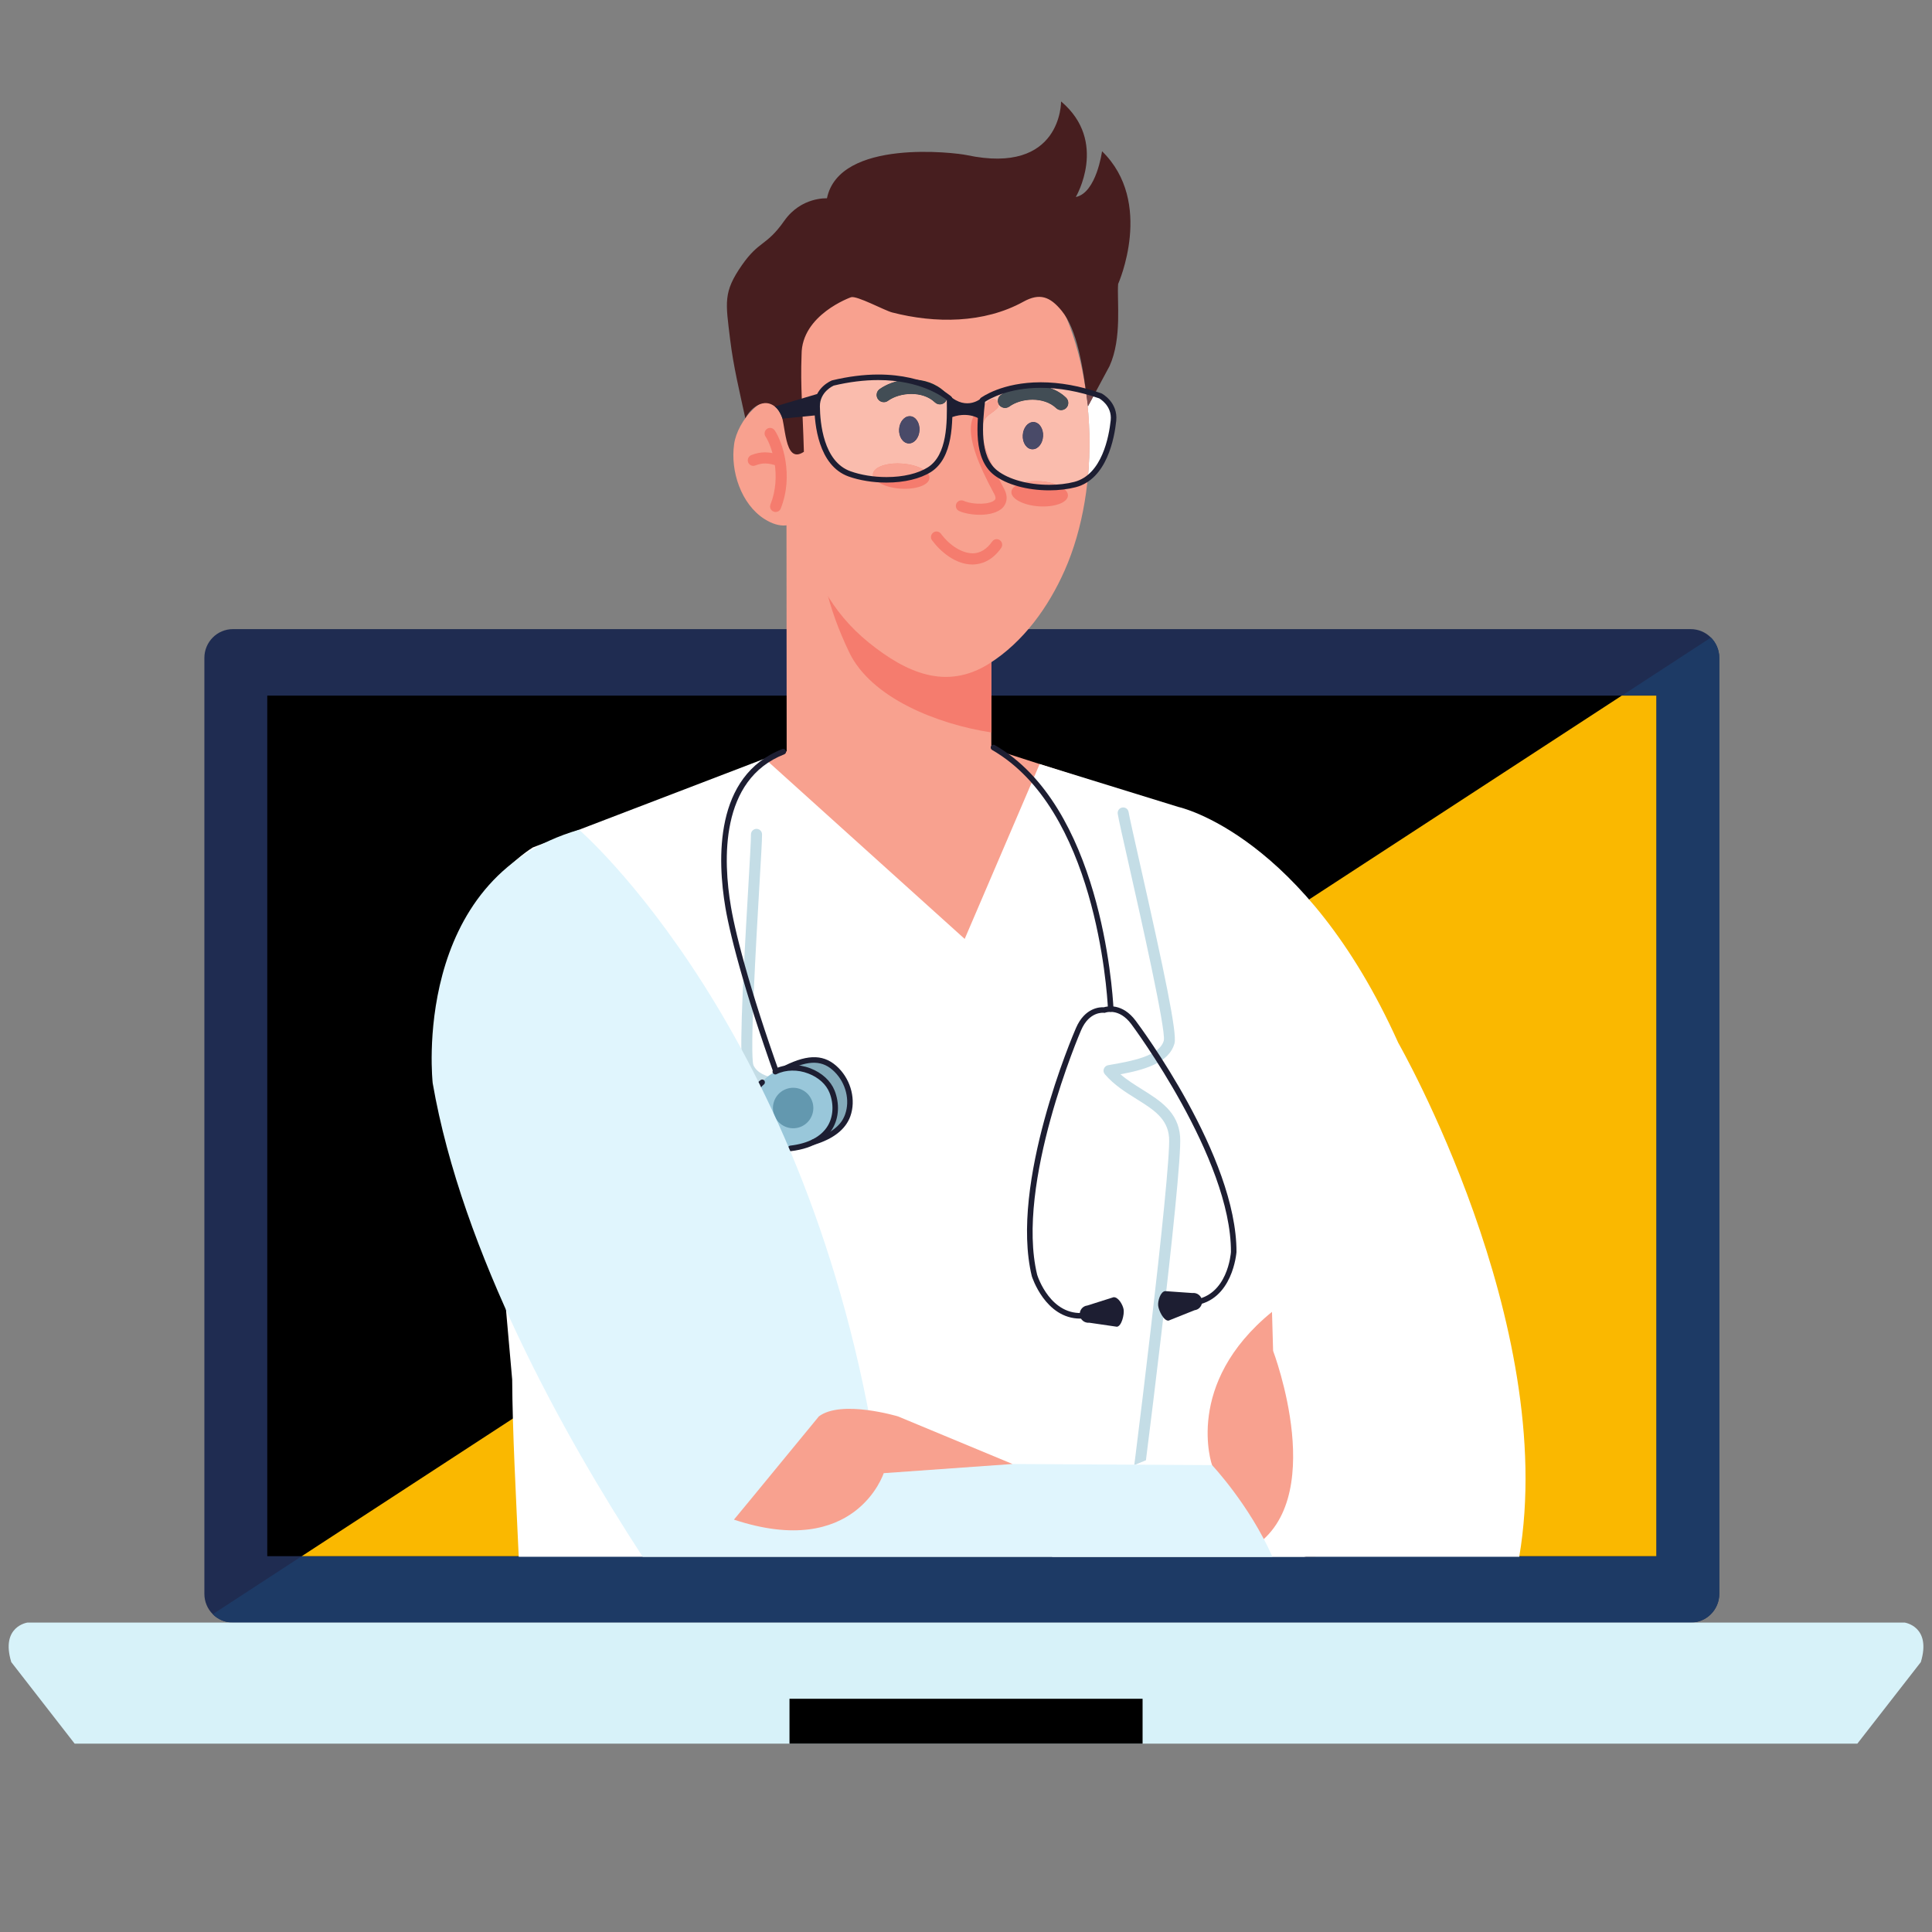<svg xmlns="http://www.w3.org/2000/svg" xmlns:xlink="http://www.w3.org/1999/xlink" width="150"
    zoomAndPan="magnify" viewBox="0 0 75 75" height="150" preserveAspectRatio="xMidYMid meet"
    version="1.0">
    <rect x="0" y="0" width="75" height="75" fill="#808080" stroke="none"/>
    <defs>
        <clipPath id="c6f504bcdd">
            <path d="M 0 62 L 75 62 L 75 67.688 L 0 67.688 Z M 0 62 " clip-rule="nonzero" />
        </clipPath>
        <clipPath id="698bd61b37">
            <path d="M 30 65 L 45 65 L 45 67.688 L 30 67.688 Z M 30 65 " clip-rule="nonzero" />
        </clipPath>
        <clipPath id="3b9d31b09d">
            <path d="M 28 3.938 L 44 3.938 L 44 18 L 28 18 Z M 28 3.938 " clip-rule="nonzero" />
        </clipPath>
        <clipPath id="3bc24b7366">
            <path
                d="M 42.137 15.176 L 43.25 15.176 L 43.25 18.609 L 42.137 18.609 Z M 42.137 15.176 "
                clip-rule="nonzero" />
        </clipPath>
        <clipPath id="ddec07dd79">
            <path
                d="M 42.152 15.191 C 42.309 16.305 42.336 17.457 42.227 18.574 C 42.832 18.129 43.133 17.219 43.223 16.324 C 43.293 15.672 42.707 15.363 42.707 15.363 C 42.637 15.34 42.562 15.316 42.492 15.293 L 42.234 15.773 C 42.211 15.578 42.184 15.383 42.16 15.195 C 42.156 15.195 42.156 15.191 42.152 15.191 "
                clip-rule="nonzero" />
        </clipPath>
    </defs>
    <path fill="#1f2c51"
        d="M 7.934 61.875 C 7.934 62.488 8.43 62.988 9.043 62.988 L 65.629 62.988 C 66.246 62.988 66.742 62.488 66.742 61.875 L 66.742 25.539 C 66.742 24.922 66.246 24.422 65.629 24.422 L 9.043 24.422 C 8.43 24.422 7.934 24.922 7.934 25.539 L 7.934 61.875 "
        fill-opacity="1" fill-rule="nonzero" />
    <path fill="black"
        d="M 10.375 60.41 L 64.297 60.41 L 64.297 27.004 L 10.375 27.004 L 10.375 60.41 "
        fill-opacity="1" fill-rule="nonzero" />
    <path fill="#ffffff"
        d="M 66.418 24.75 C 66.613 24.945 66.734 25.211 66.742 25.504 C 66.734 25.211 66.613 24.945 66.418 24.75 M 8.258 62.664 C 8.457 62.863 8.738 62.988 9.043 62.988 C 8.738 62.988 8.457 62.863 8.258 62.664 "
        fill-opacity="1" fill-rule="nonzero" />
    <path fill="#1d3a65"
        d="M 66.418 24.75 L 62.961 27.004 L 64.297 27.004 L 64.297 60.41 L 11.715 60.41 L 8.258 62.664 C 8.457 62.863 8.738 62.988 9.043 62.988 L 65.629 62.988 C 66.246 62.988 66.742 62.488 66.742 61.875 L 66.742 25.539 C 66.742 25.527 66.742 25.516 66.742 25.504 C 66.734 25.211 66.613 24.945 66.418 24.75 "
        fill-opacity="1" fill-rule="nonzero" />
    <path fill="#fab800"
        d="M 64.297 27.004 L 62.957 27.004 L 11.715 60.41 L 64.297 60.41 L 64.297 27.004 "
        fill-opacity="1" fill-rule="nonzero" />
    <g clip-path="url(#c6f504bcdd)">
        <path fill="#d7f2f9"
            d="M 72.102 67.688 L 74.566 64.523 C 74.988 63.133 73.938 62.988 73.938 62.988 L 1.066 62.988 C 1.066 62.988 0.012 63.133 0.438 64.523 L 2.898 67.688 L 72.102 67.688 "
            fill-opacity="1" fill-rule="nonzero" />
    </g>
    <g clip-path="url(#698bd61b37)">
        <path fill="black"
            d="M 30.648 67.688 L 44.355 67.688 L 44.355 65.945 L 30.648 65.945 L 30.648 67.688 "
            fill-opacity="1" fill-rule="nonzero" />
    </g>
    <path fill="#f8a18f"
        d="M 28.5 17.23 C 28.344 18.293 28.777 19.578 29.676 20.148 C 30.895 20.918 31.551 19.789 31.703 18.621 C 31.824 17.68 31.625 16.004 30.605 15.531 C 29.641 15.086 28.625 16.355 28.5 17.23 "
        fill-opacity="1" fill-rule="nonzero" />
    <path fill="#f8a18f"
        d="M 30.531 19.828 L 38.477 19.82 L 38.484 29.73 L 30.539 29.738 L 30.531 19.828 "
        fill-opacity="1" fill-rule="nonzero" />
    <path fill="#f57c6e"
        d="M 32.961 25.312 C 32.164 23.637 31.688 21.938 31.816 19.828 L 38.477 19.82 L 38.484 28.434 C 36.391 28.113 33.812 27.098 32.961 25.312 "
        fill-opacity="1" fill-rule="nonzero" />
    <path fill="#f8a18f"
        d="M 43.414 30.641 L 38.367 29.02 L 30.895 29.02 L 27.547 30.367 L 38.105 38.961 L 43.414 30.641 "
        fill-opacity="1" fill-rule="nonzero" />
    <path fill="#ffffff"
        d="M 20.137 60.434 C 20.027 58.008 19.895 55.594 19.883 53.555 L 18.469 37.574 C 17.664 34.727 20.684 32.898 20.684 32.898 L 29.688 29.449 L 37.449 36.449 L 40.359 29.66 L 45.766 31.332 C 45.766 31.332 48.367 32.859 49.121 37.242 C 49.121 37.242 50.211 46.711 50.684 60.434 L 20.137 60.434 "
        fill-opacity="1" fill-rule="nonzero" />
    <path fill="#f8a18f"
        d="M 31.047 20.438 C 31.504 22.23 32.25 23.75 33.727 24.945 C 35.176 26.113 36.73 26.816 38.406 25.758 C 39.738 24.914 40.703 23.559 41.328 22.148 C 42.77 18.902 42.598 14.133 40.805 11.141 C 38.836 7.852 34.211 7.934 32.031 11.039 C 30.258 13.57 30.305 17.539 31.047 20.438 "
        fill-opacity="1" fill-rule="nonzero" />
    <path fill="#f57c6e"
        d="M 30.109 19.875 C 30.195 19.875 30.277 19.824 30.309 19.738 C 30.82 18.457 30.371 17.141 30.074 16.707 C 30.008 16.609 29.871 16.582 29.773 16.648 C 29.676 16.719 29.652 16.852 29.719 16.949 C 29.961 17.309 30.352 18.469 29.91 19.582 C 29.867 19.691 29.918 19.816 30.031 19.859 C 30.055 19.871 30.082 19.875 30.109 19.875 "
        fill-opacity="1" fill-rule="nonzero" />
    <path fill="#f57c6e"
        d="M 30.266 18.102 C 30.355 18.102 30.438 18.043 30.469 17.953 C 30.508 17.84 30.445 17.719 30.332 17.68 C 29.859 17.523 29.531 17.52 29.164 17.668 C 29.055 17.711 29 17.836 29.043 17.949 C 29.086 18.059 29.211 18.113 29.32 18.07 C 29.598 17.961 29.816 17.965 30.195 18.09 C 30.219 18.098 30.242 18.102 30.266 18.102 "
        fill-opacity="1" fill-rule="nonzero" />
    <path fill="#f57c6e"
        d="M 33.887 18.406 C 33.867 18.672 34.348 18.926 34.953 18.969 C 35.559 19.012 36.066 18.828 36.082 18.559 C 36.102 18.289 35.625 18.035 35.02 17.996 C 34.414 17.953 33.906 18.137 33.887 18.406 "
        fill-opacity="1" fill-rule="nonzero" />
    <path fill="#f57c6e"
        d="M 39.262 19.09 C 39.242 19.359 39.719 19.613 40.324 19.656 C 40.934 19.695 41.438 19.516 41.457 19.246 C 41.477 18.977 41 18.723 40.395 18.68 C 39.789 18.637 39.281 18.82 39.262 19.09 "
        fill-opacity="1" fill-rule="nonzero" />
    <path fill="#f57c6e"
        d="M 38.039 19.984 C 38.395 19.984 38.746 19.902 38.938 19.695 C 39.035 19.582 39.176 19.344 38.977 18.973 C 37.684 16.598 38.148 16.27 38.492 16.031 C 38.574 15.973 38.648 15.918 38.711 15.855 C 38.793 15.77 38.793 15.633 38.707 15.551 C 38.621 15.469 38.484 15.469 38.402 15.555 C 38.359 15.602 38.305 15.637 38.246 15.68 C 37.652 16.094 37.234 16.672 38.598 19.18 C 38.68 19.336 38.637 19.383 38.617 19.406 C 38.453 19.586 37.797 19.609 37.406 19.441 C 37.297 19.395 37.168 19.445 37.121 19.559 C 37.078 19.668 37.129 19.793 37.238 19.84 C 37.445 19.93 37.746 19.984 38.039 19.984 "
        fill-opacity="1" fill-rule="nonzero" />
    <path fill="#17272e"
        d="M 36.488 15.699 C 36.559 15.699 36.633 15.668 36.688 15.613 C 36.797 15.5 36.793 15.324 36.68 15.215 C 35.988 14.551 34.812 14.625 34.145 15.105 C 34.02 15.195 33.992 15.371 34.082 15.496 C 34.172 15.621 34.348 15.652 34.473 15.559 C 34.945 15.219 35.824 15.168 36.293 15.621 C 36.348 15.672 36.418 15.699 36.488 15.699 "
        fill-opacity="1" fill-rule="nonzero" />
    <path fill="#17272e"
        d="M 41.191 15.922 C 41.266 15.922 41.34 15.891 41.395 15.836 C 41.5 15.723 41.496 15.547 41.387 15.438 C 40.695 14.773 39.516 14.848 38.852 15.332 C 38.727 15.422 38.699 15.598 38.789 15.723 C 38.879 15.848 39.055 15.875 39.18 15.785 C 39.652 15.441 40.531 15.395 41 15.844 C 41.055 15.895 41.121 15.922 41.191 15.922 "
        fill-opacity="1" fill-rule="nonzero" />
    <path fill="#f57c6e"
        d="M 37.75 21.914 L 37.77 21.914 C 38.07 21.906 38.5 21.793 38.867 21.27 C 38.934 21.172 38.91 21.039 38.812 20.969 C 38.715 20.898 38.582 20.926 38.516 21.023 C 38.305 21.32 38.051 21.477 37.766 21.48 C 37.355 21.48 36.875 21.188 36.527 20.719 C 36.457 20.625 36.32 20.602 36.227 20.676 C 36.133 20.746 36.109 20.883 36.184 20.977 C 36.52 21.43 37.105 21.914 37.75 21.914 "
        fill-opacity="1" fill-rule="nonzero" />
    <path fill="#1d1e32"
        d="M 35.332 16.156 C 35.551 16.168 35.711 16.414 35.695 16.707 C 35.68 17 35.488 17.227 35.27 17.215 C 35.051 17.203 34.887 16.957 34.902 16.664 C 34.918 16.371 35.109 16.145 35.332 16.156 "
        fill-opacity="1" fill-rule="nonzero" />
    <path fill="#1d1e32"
        d="M 40.129 16.383 C 40.348 16.395 40.512 16.645 40.492 16.934 C 40.477 17.227 40.285 17.453 40.066 17.441 C 39.848 17.43 39.684 17.184 39.703 16.891 C 39.719 16.602 39.91 16.375 40.129 16.383 "
        fill-opacity="1" fill-rule="nonzero" />
    <g clip-path="url(#3b9d31b09d)">
        <path fill="#471e1f"
            d="M 37.523 6.02 C 37.113 5.93 32.582 5.363 32.102 7.699 C 32.102 7.699 31.102 7.633 30.441 8.578 C 29.746 9.566 29.473 9.328 28.801 10.293 C 28.07 11.344 28.168 11.727 28.344 13.18 C 28.473 14.238 28.711 15.207 28.934 16.238 C 29.152 15.812 29.77 15.289 30.277 15.992 C 30.523 16.34 30.406 18.074 31.207 17.539 C 31.156 15.734 31.07 15.074 31.117 13.766 C 31.113 12.215 33.035 11.539 33.035 11.539 C 33.25 11.461 34.352 12.059 34.633 12.129 C 36.297 12.559 38.195 12.559 39.73 11.711 C 40.355 11.367 40.758 11.504 41.219 12.07 C 41.801 12.789 42.035 14.152 42.234 15.773 L 43.074 14.207 C 43.566 13.117 43.355 11.668 43.406 11.023 C 43.406 11.023 44.82 7.855 42.781 5.871 C 42.781 5.871 42.566 7.488 41.762 7.648 C 41.762 7.648 43.039 5.496 41.191 3.938 C 41.191 3.938 41.227 6.809 37.523 6.02 "
            fill-opacity="1" fill-rule="nonzero" />
    </g>
    <g clip-path="url(#3bc24b7366)">
        <g clip-path="url(#ddec07dd79)">
            <path fill="#ffffff"
                d="M 42.152 18.574 L 43.293 18.574 L 43.293 15.191 L 42.152 15.191 L 42.152 18.574 "
                fill-opacity="1" fill-rule="nonzero" />
        </g>
    </g>
    <path fill="#fabcad"
        d="M 40.402 14.945 C 40.293 14.945 40.191 14.949 40.09 14.953 C 40.559 14.957 41.035 15.102 41.387 15.438 C 41.496 15.547 41.5 15.723 41.395 15.836 C 41.34 15.891 41.266 15.922 41.191 15.922 C 41.121 15.922 41.055 15.895 41 15.844 C 40.762 15.617 40.422 15.516 40.082 15.516 C 39.746 15.516 39.414 15.613 39.18 15.785 C 39.129 15.82 39.07 15.836 39.016 15.836 C 38.93 15.836 38.844 15.797 38.789 15.723 C 38.781 15.711 38.777 15.703 38.77 15.695 C 38.773 15.754 38.754 15.812 38.711 15.855 C 38.648 15.918 38.574 15.973 38.492 16.031 C 38.184 16.25 37.77 16.535 38.656 18.355 C 38.902 18.547 39.223 18.688 39.574 18.781 C 39.746 18.715 39.969 18.676 40.219 18.676 C 40.277 18.676 40.336 18.676 40.395 18.68 C 40.719 18.703 41.008 18.789 41.203 18.902 C 41.391 18.883 41.566 18.852 41.73 18.809 C 41.914 18.762 42.078 18.684 42.227 18.574 C 42.336 17.457 42.309 16.305 42.152 15.191 C 41.488 15.012 40.906 14.945 40.402 14.945 M 40.086 17.441 C 40.078 17.441 40.074 17.441 40.066 17.441 C 39.848 17.43 39.684 17.184 39.703 16.891 C 39.719 16.605 39.898 16.383 40.113 16.383 C 40.117 16.383 40.121 16.383 40.129 16.383 C 40.348 16.395 40.512 16.645 40.492 16.934 C 40.477 17.219 40.297 17.441 40.086 17.441 M 39.605 15.004 C 38.637 15.156 38.137 15.535 38.137 15.535 C 38.129 15.613 38.117 15.695 38.109 15.777 C 38.152 15.742 38.199 15.711 38.246 15.68 C 38.305 15.637 38.359 15.602 38.402 15.555 C 38.445 15.512 38.5 15.492 38.559 15.492 C 38.609 15.492 38.664 15.512 38.707 15.551 C 38.719 15.562 38.727 15.574 38.738 15.59 C 38.727 15.492 38.766 15.391 38.852 15.332 C 39.062 15.176 39.324 15.066 39.605 15.004 "
        fill-opacity="1" fill-rule="nonzero" />
    <path fill="#f8a292"
        d="M 40.219 18.676 C 39.969 18.676 39.746 18.715 39.574 18.781 C 39.941 18.879 40.344 18.926 40.73 18.926 C 40.891 18.926 41.051 18.918 41.203 18.902 C 41.008 18.789 40.719 18.703 40.395 18.68 C 40.336 18.676 40.277 18.676 40.219 18.676 "
        fill-opacity="1" fill-rule="nonzero" />
    <path fill="#f8a292"
        d="M 38.559 15.492 C 38.5 15.492 38.445 15.512 38.402 15.555 C 38.359 15.602 38.305 15.637 38.246 15.68 C 38.199 15.711 38.152 15.742 38.109 15.777 C 38.016 16.66 37.957 17.816 38.656 18.355 C 37.77 16.535 38.184 16.25 38.492 16.031 C 38.574 15.973 38.648 15.918 38.711 15.855 C 38.754 15.812 38.773 15.754 38.77 15.695 C 38.754 15.66 38.742 15.625 38.738 15.59 C 38.727 15.574 38.719 15.562 38.707 15.551 C 38.664 15.512 38.609 15.492 38.559 15.492 "
        fill-opacity="1" fill-rule="nonzero" />
    <path fill="#424d55"
        d="M 40.09 14.953 C 39.918 14.965 39.754 14.98 39.605 15.004 C 39.324 15.066 39.062 15.176 38.852 15.332 C 38.766 15.391 38.727 15.492 38.738 15.59 C 38.742 15.625 38.754 15.66 38.77 15.695 C 38.777 15.703 38.781 15.711 38.789 15.723 C 38.844 15.797 38.93 15.836 39.016 15.836 C 39.07 15.836 39.129 15.82 39.18 15.785 C 39.414 15.613 39.746 15.516 40.082 15.516 C 40.422 15.516 40.762 15.617 41 15.844 C 41.055 15.895 41.121 15.922 41.191 15.922 C 41.266 15.922 41.34 15.891 41.395 15.836 C 41.5 15.723 41.496 15.547 41.387 15.438 C 41.035 15.102 40.559 14.957 40.09 14.953 "
        fill-opacity="1" fill-rule="nonzero" />
    <path fill="#494a68"
        d="M 40.113 16.383 C 39.898 16.383 39.719 16.605 39.703 16.891 C 39.684 17.184 39.848 17.43 40.066 17.441 C 40.074 17.441 40.078 17.441 40.086 17.441 C 40.297 17.441 40.477 17.219 40.492 16.934 C 40.512 16.645 40.348 16.395 40.129 16.383 C 40.121 16.383 40.117 16.383 40.113 16.383 "
        fill-opacity="1" fill-rule="nonzero" />
    <path fill="#7c4b4e"
        d="M 42.16 15.195 C 42.184 15.383 42.211 15.578 42.234 15.773 L 42.492 15.293 C 42.379 15.258 42.27 15.223 42.16 15.195 "
        fill-opacity="1" fill-rule="nonzero" />
    <path fill="#fabcad"
        d="M 34.094 14.645 C 33.578 14.645 32.988 14.711 32.324 14.871 C 32.324 14.871 31.715 15.121 31.723 15.777 C 31.73 16.895 32.059 18.062 32.973 18.395 C 33.266 18.5 33.605 18.57 33.965 18.605 C 33.91 18.543 33.883 18.473 33.887 18.406 C 33.906 18.16 34.32 17.988 34.848 17.988 C 34.902 17.988 34.961 17.992 35.02 17.996 C 35.426 18.023 35.773 18.145 35.953 18.305 C 35.996 18.281 36.039 18.258 36.078 18.23 C 36.895 17.715 36.875 16.383 36.859 15.477 C 36.859 15.477 36.828 15.449 36.766 15.402 C 36.77 15.477 36.746 15.555 36.688 15.613 C 36.633 15.668 36.559 15.699 36.488 15.699 C 36.418 15.699 36.348 15.672 36.293 15.621 C 36.059 15.395 35.719 15.293 35.379 15.293 C 35.043 15.293 34.707 15.391 34.473 15.559 C 34.422 15.598 34.367 15.613 34.309 15.613 C 34.223 15.613 34.137 15.574 34.082 15.496 C 33.992 15.371 34.02 15.195 34.145 15.105 C 34.418 14.91 34.777 14.781 35.152 14.742 C 34.844 14.684 34.492 14.645 34.094 14.645 M 35.285 17.215 C 35.281 17.215 35.277 17.215 35.27 17.215 C 35.051 17.203 34.887 16.957 34.902 16.664 C 34.918 16.379 35.102 16.156 35.312 16.156 C 35.32 16.156 35.324 16.156 35.332 16.156 C 35.551 16.168 35.711 16.414 35.695 16.707 C 35.68 16.992 35.496 17.215 35.285 17.215 "
        fill-opacity="1" fill-rule="nonzero" />
    <path fill="#f8a292"
        d="M 34.848 17.988 C 34.32 17.988 33.906 18.16 33.887 18.406 C 33.883 18.473 33.91 18.543 33.965 18.605 C 34.113 18.617 34.266 18.625 34.414 18.625 C 34.973 18.625 35.531 18.527 35.953 18.305 C 35.773 18.145 35.426 18.023 35.02 17.996 C 34.961 17.992 34.902 17.988 34.848 17.988 "
        fill-opacity="1" fill-rule="nonzero" />
    <path fill="#424d55"
        d="M 35.152 14.742 C 34.777 14.781 34.418 14.91 34.145 15.105 C 34.02 15.195 33.992 15.371 34.082 15.496 C 34.137 15.574 34.223 15.613 34.309 15.613 C 34.367 15.613 34.422 15.598 34.473 15.559 C 34.707 15.391 35.043 15.293 35.379 15.293 C 35.719 15.293 36.059 15.395 36.293 15.621 C 36.348 15.672 36.418 15.699 36.488 15.699 C 36.559 15.699 36.633 15.668 36.688 15.613 C 36.746 15.555 36.77 15.477 36.766 15.402 C 36.562 15.25 36.031 14.91 35.152 14.742 "
        fill-opacity="1" fill-rule="nonzero" />
    <path fill="#494a68"
        d="M 35.312 16.156 C 35.102 16.156 34.918 16.379 34.902 16.664 C 34.887 16.957 35.051 17.203 35.27 17.215 C 35.277 17.215 35.281 17.215 35.285 17.215 C 35.496 17.215 35.68 16.992 35.695 16.707 C 35.711 16.414 35.551 16.168 35.332 16.156 C 35.324 16.156 35.32 16.156 35.312 16.156 "
        fill-opacity="1" fill-rule="nonzero" />
    <path fill="#1d1e32"
        d="M 38.238 15.598 C 38.141 16.457 38.012 17.719 38.719 18.27 C 39.164 18.613 39.914 18.82 40.73 18.82 C 41.082 18.82 41.418 18.781 41.703 18.707 C 42.781 18.43 43.051 16.941 43.117 16.316 C 43.176 15.742 42.68 15.473 42.672 15.465 C 41.883 15.191 41.117 15.055 40.402 15.055 C 39.145 15.055 38.406 15.488 38.238 15.598 Z M 38.59 18.441 C 37.77 17.805 37.926 16.434 38.031 15.523 C 38.035 15.496 38.047 15.469 38.07 15.449 C 38.105 15.426 38.895 14.84 40.402 14.84 C 41.141 14.84 41.93 14.98 42.758 15.27 C 42.785 15.281 43.406 15.617 43.332 16.336 C 43.262 17.008 42.969 18.602 41.758 18.914 C 41.453 18.992 41.098 19.035 40.73 19.035 C 39.871 19.035 39.07 18.812 38.59 18.441 "
        fill-opacity="1" fill-rule="nonzero" />
    <path fill="#1d1e32"
        d="M 34.094 14.754 C 33.543 14.754 32.957 14.828 32.363 14.969 C 32.359 14.973 31.824 15.199 31.828 15.777 C 31.836 16.406 31.961 17.914 33.012 18.293 C 33.414 18.438 33.914 18.52 34.414 18.52 C 35.066 18.52 35.637 18.383 36.02 18.141 C 36.777 17.66 36.77 16.395 36.754 15.527 C 36.574 15.383 35.699 14.754 34.094 14.754 Z M 32.938 18.496 C 31.762 18.07 31.621 16.453 31.613 15.781 C 31.605 15.055 32.258 14.781 32.301 14.766 C 32.922 14.617 33.527 14.539 34.094 14.539 C 35.98 14.539 36.895 15.363 36.934 15.398 C 36.953 15.418 36.965 15.445 36.969 15.473 C 36.984 16.387 37.008 17.77 36.137 18.324 C 35.719 18.586 35.105 18.734 34.414 18.734 C 33.887 18.734 33.363 18.648 32.938 18.496 "
        fill-opacity="1" fill-rule="nonzero" />
    <path fill="#1d1e32"
        d="M 36.816 16.25 C 36.879 15.746 36.852 15.355 36.852 15.355 C 37.547 15.973 38.105 15.449 38.105 15.449 C 38.016 15.98 38.102 16.312 38.102 16.312 C 38.102 16.312 37.602 15.895 36.816 16.25 "
        fill-opacity="1" fill-rule="nonzero" />
    <path fill="#1d1e32"
        d="M 31.875 15.25 L 30.078 15.781 C 30.078 15.781 30.227 15.867 30.379 16.25 L 31.734 16.117 C 31.734 16.117 31.625 15.516 31.875 15.25 "
        fill-opacity="1" fill-rule="nonzero" />
    <path fill="#c4dde6"
        d="M 43.922 59.523 C 44.023 59.523 44.117 59.445 44.133 59.34 C 44.309 58.254 45.914 45.492 45.812 44.125 C 45.742 43.168 45.031 42.727 44.348 42.297 C 44.059 42.117 43.758 41.93 43.496 41.703 C 44.363 41.543 45.379 41.281 45.594 40.504 C 45.703 40.117 45.203 37.738 44.242 33.484 C 44.02 32.496 43.844 31.719 43.812 31.523 C 43.793 31.406 43.684 31.328 43.566 31.348 C 43.449 31.367 43.371 31.477 43.391 31.594 C 43.422 31.797 43.59 32.547 43.824 33.578 C 44.293 35.652 45.262 39.961 45.18 40.391 C 45.012 41.004 43.906 41.195 43.102 41.336 L 43.016 41.352 C 42.941 41.363 42.879 41.418 42.852 41.492 C 42.824 41.562 42.84 41.645 42.891 41.703 C 43.25 42.121 43.691 42.395 44.121 42.664 C 44.77 43.07 45.328 43.418 45.383 44.156 C 45.473 45.387 43.945 57.82 43.711 59.273 C 43.691 59.391 43.77 59.5 43.887 59.52 L 43.922 59.523 "
        fill-opacity="1" fill-rule="nonzero" />
    <path fill="#c4dde6"
        d="M 33.578 60.031 C 33.602 60.031 33.625 60.027 33.645 60.02 C 33.758 59.98 33.82 59.859 33.781 59.746 C 33.312 58.352 29.777 46.336 29.664 45.109 C 29.598 44.375 30.094 43.938 30.668 43.43 C 31.047 43.094 31.438 42.75 31.723 42.281 C 31.766 42.215 31.766 42.129 31.727 42.062 C 31.691 41.996 31.617 41.953 31.543 41.953 L 31.457 41.953 C 30.641 41.945 29.52 41.938 29.25 41.355 C 29.098 40.949 29.355 36.539 29.477 34.418 C 29.539 33.359 29.586 32.598 29.582 32.387 C 29.582 32.27 29.484 32.176 29.367 32.176 C 29.25 32.176 29.152 32.273 29.152 32.391 C 29.156 32.586 29.109 33.383 29.051 34.395 C 28.797 38.746 28.691 41.176 28.859 41.539 C 29.203 42.273 30.242 42.363 31.125 42.379 C 30.906 42.648 30.641 42.879 30.383 43.105 C 29.777 43.641 29.152 44.195 29.238 45.148 C 29.359 46.512 33.023 58.84 33.375 59.883 C 33.402 59.973 33.488 60.031 33.578 60.031 "
        fill-opacity="1" fill-rule="nonzero" />
    <path fill="#1d1e32"
        d="M 50.641 60.434 C 50.57 59.5 50.504 58.555 50.434 57.617 C 50 51.738 49.551 45.656 49.395 42.441 C 49.387 42.32 49.48 42.223 49.598 42.215 C 49.715 42.207 49.816 42.301 49.82 42.422 C 49.98 45.633 50.426 51.711 50.859 57.586 C 50.93 58.535 51 59.488 51.07 60.434 L 50.641 60.434 "
        fill-opacity="1" fill-rule="nonzero" />
    <path fill="#1d1e32"
        d="M 44.961 50.691 C 44.98 50.875 45.18 51.285 45.363 51.266 L 46.371 50.863 C 46.555 50.84 46.684 50.676 46.664 50.488 C 46.641 50.305 46.473 50.172 46.289 50.195 L 45.23 50.121 C 45.047 50.141 44.938 50.508 44.961 50.691 "
        fill-opacity="1" fill-rule="nonzero" />
    <path fill="#1d1e32"
        d="M 43.621 50.848 C 43.645 51.035 43.543 51.48 43.359 51.504 L 42.289 51.348 C 42.105 51.367 41.938 51.238 41.918 51.051 C 41.895 50.867 42.027 50.699 42.211 50.68 L 43.223 50.359 C 43.41 50.336 43.598 50.664 43.621 50.848 "
        fill-opacity="1" fill-rule="nonzero" />
    <path fill="#1d1e32"
        d="M 41.934 51.188 C 42 51.188 42.07 51.184 42.145 51.176 L 42.117 50.961 C 40.789 51.113 40.281 49.551 40.262 49.484 C 39.406 45.957 41.941 40.051 41.969 39.992 C 42.285 39.254 42.828 39.316 42.852 39.316 L 42.879 39.32 L 42.906 39.312 C 42.926 39.305 43.441 39.117 43.918 39.758 C 43.957 39.812 47.801 44.965 47.785 48.602 C 47.781 48.664 47.656 50.305 46.324 50.461 L 46.348 50.676 C 47.859 50.496 47.996 48.629 48 48.609 C 48.016 44.891 44.25 39.844 44.09 39.629 C 43.57 38.93 42.984 39.062 42.852 39.102 C 42.715 39.094 42.117 39.102 41.77 39.906 C 41.664 40.148 39.18 45.938 40.055 49.543 C 40.062 49.566 40.578 51.188 41.934 51.188 "
        fill-opacity="1" fill-rule="nonzero" />
    <path fill="#1d1e32"
        d="M 43.117 39.281 L 43.125 39.281 C 43.184 39.277 43.23 39.227 43.227 39.168 C 43.184 38.367 42.711 31.277 38.621 28.926 C 38.57 28.895 38.504 28.914 38.473 28.965 C 38.445 29.016 38.461 29.082 38.512 29.113 C 42.508 31.41 42.973 38.391 43.012 39.18 C 43.016 39.238 43.062 39.281 43.117 39.281 "
        fill-opacity="1" fill-rule="nonzero" />
    <path fill="#1d1e32"
        d="M 30.418 42.512 L 30.453 42.504 C 30.512 42.484 30.539 42.422 30.52 42.367 C 29.242 38.887 28.574 36.383 28.375 35.199 C 28.07 33.41 27.938 30.258 30.449 29.281 C 30.504 29.258 30.531 29.195 30.512 29.141 C 30.488 29.086 30.426 29.059 30.371 29.078 C 27.715 30.113 27.848 33.379 28.16 35.234 C 28.363 36.43 29.035 38.949 30.316 42.441 C 30.332 42.484 30.375 42.512 30.418 42.512 "
        fill-opacity="1" fill-rule="nonzero" />
    <path fill="#84abbb"
        d="M 32.148 44.094 C 32.922 43.711 33.242 42.766 32.859 41.988 C 32.473 41.211 31.535 40.891 30.758 41.273 L 30.039 41.633 L 31.426 44.449 L 32.148 44.094 "
        fill-opacity="1" fill-rule="nonzero" />
    <path fill="#99c7da"
        d="M 29.383 43.707 C 29.77 44.488 30.707 44.809 31.484 44.422 C 32.262 44.039 32.578 43.094 32.195 42.316 C 31.812 41.539 30.871 41.219 30.098 41.602 C 29.32 41.988 29 42.93 29.383 43.707 "
        fill-opacity="1" fill-rule="nonzero" />
    <path fill="#6398af"
        d="M 30.086 43.359 C 30.277 43.75 30.75 43.91 31.137 43.719 C 31.527 43.523 31.684 43.055 31.492 42.664 C 31.301 42.273 30.832 42.117 30.441 42.309 C 30.055 42.5 29.895 42.973 30.086 43.359 "
        fill-opacity="1" fill-rule="nonzero" />
    <path fill="#1d1e32"
        d="M 30.688 44.688 L 30.699 44.688 C 31.676 44.574 32.121 44.148 32.32 43.809 C 32.57 43.387 32.598 42.836 32.398 42.332 C 32.246 41.957 31.906 41.645 31.461 41.473 C 30.977 41.289 30.465 41.301 30.047 41.508 C 29.996 41.531 29.973 41.598 30 41.648 C 30.027 41.703 30.09 41.727 30.145 41.699 C 30.5 41.523 30.965 41.512 31.383 41.676 C 31.773 41.824 32.07 42.094 32.199 42.414 C 32.375 42.855 32.352 43.336 32.137 43.699 C 31.883 44.125 31.379 44.391 30.676 44.473 C 30.617 44.48 30.574 44.535 30.582 44.594 C 30.59 44.648 30.633 44.688 30.688 44.688 "
        fill-opacity="1" fill-rule="nonzero" />
    <path fill="#1d1e32"
        d="M 31.57 44.445 L 31.602 44.441 C 32.359 44.211 32.832 43.836 33.012 43.328 C 33.23 42.711 33.047 41.961 32.559 41.465 C 32.031 40.93 31.406 40.902 30.457 41.371 C 30.402 41.395 30.383 41.461 30.41 41.516 C 30.434 41.566 30.5 41.59 30.551 41.562 C 31.414 41.137 31.949 41.152 32.406 41.617 C 32.84 42.055 33 42.715 32.809 43.254 C 32.75 43.418 32.574 43.918 31.539 44.234 C 31.48 44.254 31.449 44.312 31.469 44.367 C 31.48 44.414 31.523 44.445 31.57 44.445 "
        fill-opacity="1" fill-rule="nonzero" />
    <path fill="#1d1e32"
        d="M 29.594 43.918 C 29.625 43.918 29.656 43.906 29.68 43.879 C 29.715 43.832 29.707 43.766 29.66 43.727 C 29.477 43.582 29.359 43.23 29.363 42.855 C 29.371 42.512 29.477 42.23 29.652 42.102 C 29.699 42.066 29.707 42 29.672 41.949 C 29.637 41.902 29.57 41.895 29.523 41.93 C 29.293 42.102 29.156 42.438 29.148 42.852 C 29.145 43.297 29.293 43.707 29.527 43.895 C 29.547 43.914 29.57 43.918 29.594 43.918 "
        fill-opacity="1" fill-rule="nonzero" />
    <path fill="#ffffff"
        d="M 40.844 60.434 L 40.844 58.195 L 49.305 54.691 C 49.305 54.691 49.535 40.109 45.766 31.332 C 45.766 31.332 50.641 32.391 54.281 40.484 C 54.281 40.484 60.516 51.363 58.977 60.434 L 40.844 60.434 "
        fill-opacity="1" fill-rule="nonzero" />
    <path fill="#f8a18f"
        d="M 47.051 56.875 C 47.051 56.875 45.941 53.727 49.379 50.926 L 49.422 52.441 C 49.422 52.441 51.676 58.363 48.508 60.145 L 47.051 56.875 "
        fill-opacity="1" fill-rule="nonzero" />
    <path fill="#e0f5fd"
        d="M 24.949 60.434 C 21.855 55.676 17.938 48.629 16.797 42.047 C 16.797 42.047 15.91 34.098 22.48 32.211 C 22.48 32.211 31.441 39.934 34.066 56.805 L 47.051 56.875 C 47.051 56.875 48.504 58.414 49.395 60.434 L 24.949 60.434 "
        fill-opacity="1" fill-rule="nonzero" />
    <path fill="#f8a18f"
        d="M 28.492 58.992 L 29.156 58.188 L 31.789 54.984 C 32.664 54.324 34.859 54.984 34.859 54.984 L 39.305 56.832 L 34.305 57.188 C 34.305 57.188 33.219 60.559 28.492 58.992 "
        fill-opacity="1" fill-rule="nonzero" />
</svg>